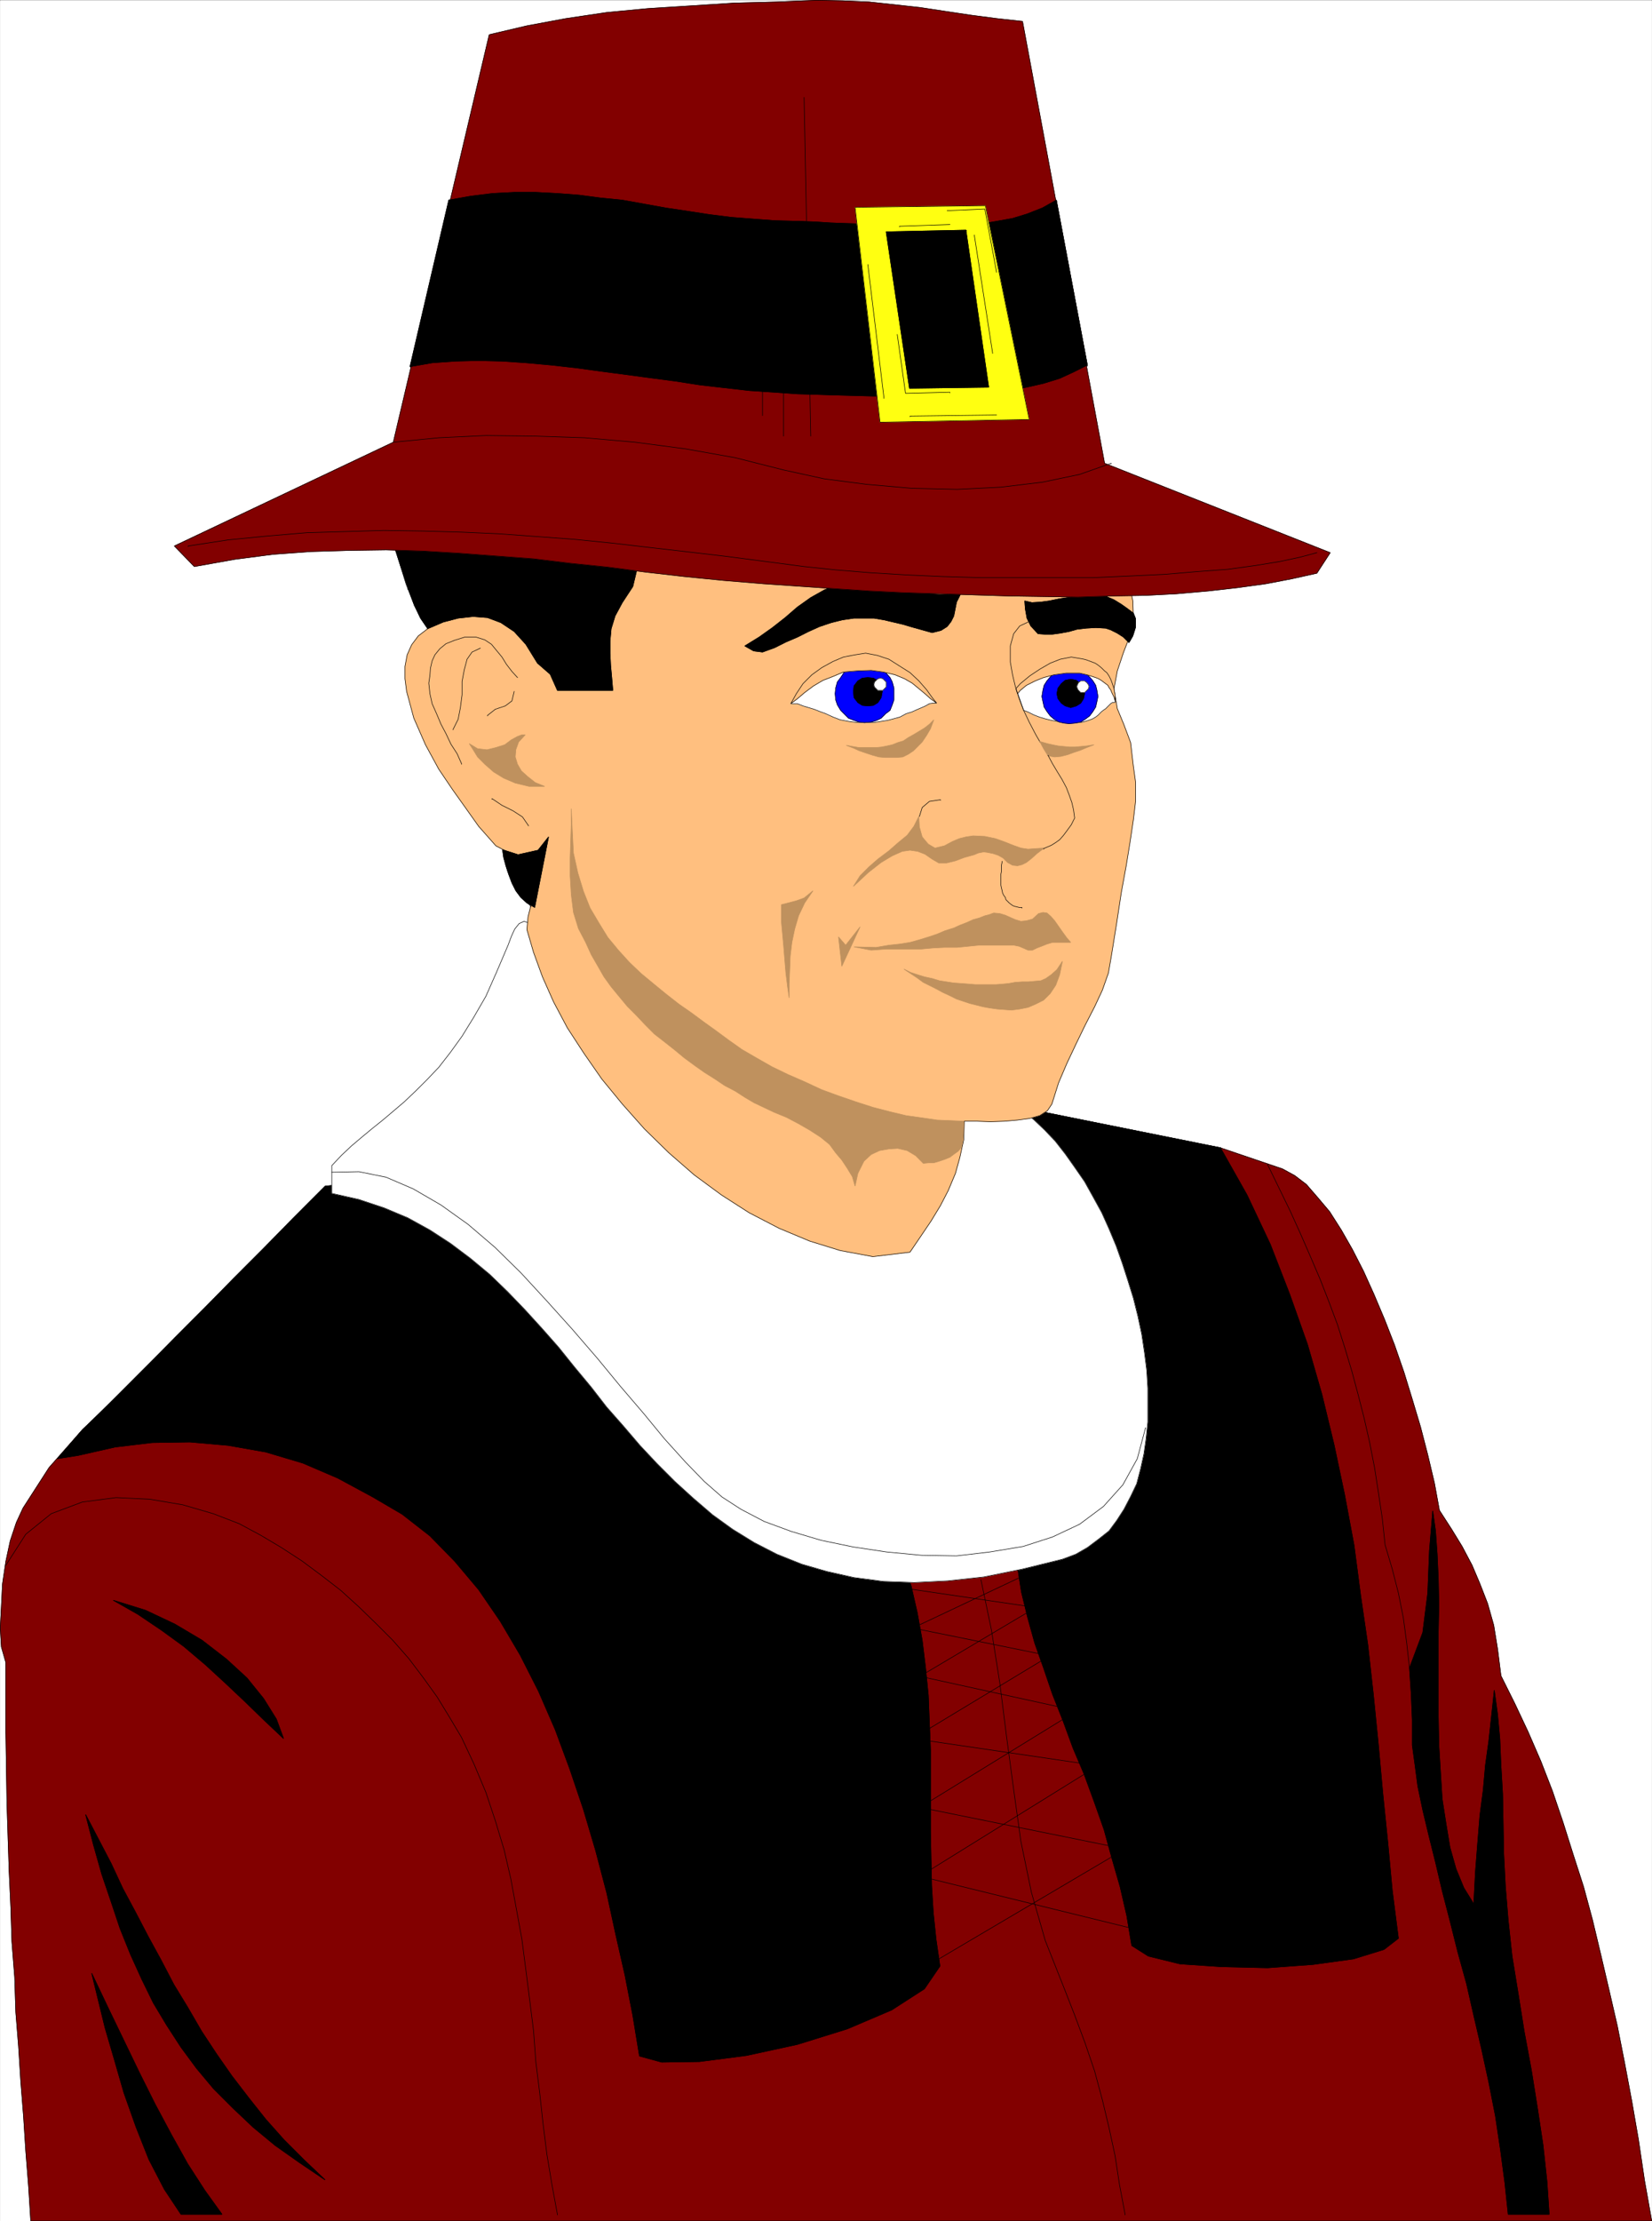 <svg width="2970.662" height="3991.832" viewBox="0 0 2227.997 2993.874" xmlns="http://www.w3.org/2000/svg"><rect x="0" y="0" width="2227.997" height="2993.874" fill="#808080" stroke="none"/><defs><clipPath id="a"><path d="M0 0h2227.273v2992.184H0Zm0 0"/></clipPath><clipPath id="b"><path d="M0 1366h2227.273v1626.184H0Zm0 0"/></clipPath><clipPath id="c"><path d="M0 1365h2227.273v1627.184H0Zm0 0"/></clipPath></defs><path style="fill:#fff;fill-opacity:1;fill-rule:nonzero;stroke:none" d="M0 2992.184h2227.273V-.961H0Zm0 0" transform="translate(.364 1.326)"/><g clip-path="url(#a)" transform="translate(.364 1.326)"><path style="fill:#fff;fill-opacity:1;fill-rule:evenodd;stroke:#fff;stroke-width:.14;stroke-linecap:square;stroke-linejoin:bevel;stroke-miterlimit:10;stroke-opacity:1" d="M0 .5h427.5V575H0Zm0 0" transform="matrix(5.21 0 0 -5.21 0 2994.79)"/></g><g clip-path="url(#b)" transform="translate(.364 1.326)"><path style="fill:#820000;fill-opacity:1;fill-rule:evenodd;stroke:none" d="m2227.273 2992.184-9.742-54.598-8.23-55.383-8.961-51.633-9.692-51.629-9.742-49.39-11.203-48.664-11.2-47.88-11.253-47.152-11.93-44.128-14.226-44.18-13.442-42.617-14.222-41.942-15.684-40.375-17.191-39.648-17.973-38.192-18.652-37.406-4.536-35.898-5.207-32.196-8.234-29.175-10.473-26.938-10.468-24.695-13.446-25.426-14.222-23.234-16.41-25.426-6.723-36.68-9.012-38.137-9.691-37.406-11.2-37.46-11.253-36.626-12.715-36.68-13.442-34.437-14.222-33.656-14.172-31.418-14.953-29.176-14.953-26.207-15.735-24.695-16.41-19.434-14.953-17.242-15.734-11.984-16.41-8.961-83.778-28.446-404.453-65.855-525.637-113.735-160 127.958-22.402 30.687-23.184 28.445-23.914 25.426-26.152 25.477-26.938 24.695-28.394 26.156-30.688 25.477-262.425 244.66-45.59 51.633-35.164 54.652-8.965 19.434-8.23 24.695-5.938 27.664-4.535 30.688-1.457 29.957L0 2193.023l1.512 25.426 5.992 20.942v94.3l.726 47.153.73 47.148 1.513 47.152 1.511 46.368 2.239 47.883 1.46 46.421 3.75 47.88 1.512 47.148 3.75 46.37 2.97 47.15 3.753 47.152 2.969 46.367 3.75 47.152 2.968 47.149zm0 0"/></g><g clip-path="url(#c)" transform="translate(.364 1.326)"><path style="fill:none;stroke:#820000;stroke-width:.14;stroke-linecap:square;stroke-linejoin:bevel;stroke-miterlimit:10;stroke-opacity:1" d="m427.5.5-1.87 10.48-1.58 10.63-1.72 9.91-1.86 9.91-1.87 9.48-2.15 9.34-2.15 9.19-2.16 9.05-2.29 8.47-2.73 8.48-2.58 8.18-2.73 8.05-3.01 7.75-3.3 7.61-3.45 7.33-3.58 7.18-.87 6.89-1 6.18-1.58 5.6-2.01 5.17-2.01 4.74-2.58 4.88-2.73 4.46-3.15 4.88-1.29 7.04-1.73 7.32-1.86 7.18-2.15 7.19-2.16 7.03-2.44 7.04-2.58 6.61-2.73 6.46-2.72 6.03-2.87 5.6-2.87 5.03-3.02 4.74-3.15 3.73-2.87 3.31-3.02 2.3-3.15 1.72-16.08 5.46-77.63 12.64-100.89 21.83-30.71-24.56-4.3-5.89-4.45-5.46-4.59-4.88-5.02-4.89-5.17-4.74-5.45-5.02-5.89-4.89-50.37-46.96-8.75-9.91-6.75-10.49-1.72-3.73-1.58-4.74-1.14-5.31-.87-5.89-.28-5.75-.29-5.6.29-4.88 1.15-4.02v-18.1l.14-9.05.14-9.05.29-9.05.29-8.9.43-9.19.28-8.91.72-9.19.29-9.05.72-8.9.57-9.05.72-9.05.57-8.9.72-9.05L7.89.5Zm0 0" transform="matrix(5.21 0 0 -5.21 0 2994.79)"/></g><path style="fill:none;stroke:#000;stroke-width:.14;stroke-linecap:square;stroke-linejoin:bevel;stroke-miterlimit:10;stroke-opacity:1" d="m427.5.5-1.87 10.48-1.58 10.63-1.72 9.91-1.86 9.91-1.87 9.48-2.15 9.34-2.15 9.19-2.16 9.05-2.29 8.47-2.73 8.48-2.58 8.18-2.73 8.05-3.01 7.75-3.3 7.61-3.45 7.33-3.58 7.18-.87 6.89-1 6.18-1.58 5.6-2.01 5.17-2.01 4.74-2.58 4.88-2.73 4.46-3.15 4.88-1.29 7.04-1.73 7.32-1.86 7.18-2.15 7.19-2.16 7.03-2.44 7.04-2.58 6.61-2.73 6.46-2.72 6.03-2.87 5.6-2.87 5.03-3.02 4.74-3.15 3.73-2.87 3.31-3.02 2.3-3.15 1.72-16.08 5.46-77.63 12.64-100.89 21.83-30.71-24.56-4.3-5.89-4.45-5.46-4.59-4.88-5.02-4.89-5.17-4.74-5.45-5.02-5.89-4.89-50.37-46.96-8.75-9.91-6.75-10.49-1.72-3.73-1.58-4.74-1.14-5.31-.87-5.89-.28-5.75-.29-5.6.29-4.88 1.15-4.02v-18.1l.14-9.05.14-9.05.29-9.05.29-8.9.43-9.19.28-8.91.72-9.19.29-9.05.72-8.9.57-9.05.72-9.05.57-8.9.72-9.05L7.89.5Zm0 0" transform="matrix(5.21 0 0 -5.21 .364 2996.116)"/><path style="fill:none;stroke:#000;stroke-width:.14;stroke-linecap:square;stroke-linejoin:bevel;stroke-miterlimit:10;stroke-opacity:1" d="m364.79 143.55-.72 6.46-.86 6.47-1.29 6.46-1.58 6.18-1.87 6.32-.71 6.75-1.01 6.75-1 6.46-1.29 6.61-1.44 6.32-1.58 6.17-1.58 5.89-1.86 6.18-1.87 5.88-2.15 5.75-2.3 5.89-2.58 6.03-2.44 5.6-2.73 6.03-2.87 5.89-3.01 6.18v-.15" transform="matrix(5.21 0 0 -5.21 .364 2996.116)"/><path style="fill:#000;fill-opacity:1;fill-rule:evenodd;stroke:#000;stroke-width:.14;stroke-linecap:square;stroke-linejoin:bevel;stroke-miterlimit:10;stroke-opacity:1" d="m364.79 143.55 3.44 9.19 1.29 10.2.43 10.92.86 10.34.72-5.17.43-6.04.29-6.32.14-6.75-.14-6.89v-22.12l.14-7.32.43-7.04.43-6.89 1.01-6.47 1-6.03 1.58-5.6 2.01-4.88 2.58-4.17.43 8.33.58 7.47.57 7.04.86 6.6.58 6.47.86 6.17.72 6.61.71 6.61.86-6.32.58-6.32.29-6.9.43-7.32.14-7.61.14-7.9.43-8.33.72-8.77 1.01-9.33 1.57-9.62 1.58-9.91 1.87-10.06 1.58-9.91 1.43-9.48 1.01-9.33.57-8.48h-10.62l-.86 8.19-1.15 8.62-1.29 8.62-1.72 8.76-1.87 8.61-2.01 8.62-1.86 8.19-2.3 8.33-2.01 8.04-2.01 7.76-1.72 7.32-1.72 6.9-1.58 6.6-1.29 6.18-.72 5.46-.71 5.17v6.6l-.29 6.75zm0 0" transform="matrix(5.21 0 0 -5.21 .364 2996.116)"/><path style="fill:none;stroke:#000;stroke-width:.14;stroke-linecap:square;stroke-linejoin:bevel;stroke-miterlimit:10;stroke-opacity:1" d="m364.79 143.55 3.44 9.19 1.29 10.2.43 10.92.86 10.34.72-5.17.43-6.04.29-6.32.14-6.75-.14-6.89v-22.12l.14-7.32.43-7.04.43-6.89 1.01-6.47 1-6.03 1.58-5.6 2.01-4.88 2.58-4.17.43 8.33.58 7.47.57 7.04.86 6.6.58 6.47.86 6.17.72 6.61.71 6.61.86-6.32.58-6.32.29-6.9.43-7.32.14-7.61.14-7.9.43-8.33.72-8.77 1.01-9.33 1.57-9.62 1.58-9.91 1.87-10.06 1.58-9.91 1.43-9.48 1.01-9.33.57-8.48h-10.62l-.86 8.19-1.15 8.62-1.29 8.62-1.72 8.76-1.87 8.61-2.01 8.62-1.86 8.19-2.3 8.33-2.01 8.04-2.01 7.76-1.72 7.32-1.72 6.9-1.58 6.6-1.29 6.18-.72 5.46-.71 5.17v6.6l-.29 6.75zm-110.93 22.84 2.73-13.07 2.15-13.65 1.72-13.64 1.87-13.93 1.86-13.36 2.73-13.21 3.59-12.5 4.73-11.92 2.87-7.33 2.73-7.32 2.44-7.18 2.01-7.47 1.72-7.18 1.58-7.33 1.14-7.46 1.44-7.62v-.14" transform="matrix(5.21 0 0 -5.21 .364 2996.116)"/><path style="fill:none;stroke:#000;stroke-width:.14;stroke-linecap:square;stroke-linejoin:bevel;stroke-miterlimit:10;stroke-opacity:1" d="m296.48 75.33-58.41 14.36 46.07 28.58-47.93 7.04 35.44 21.4-35.44 7.18 30.13 14.22-5.31 8.91-30.13-12.36 37.17-5.45-30-17.81 40.62-8.91-40.62-24.99 53.1-10.77-51.37-30.31v-.14M1.44 170.12l5.16 8.04 6.6 5.32 8.04 3.01 8.75 1.15 8.76-.43 8.46-1.43 7.9-2.3 6.74-2.59 5.6-3.01 5.31-3.16 5.31-3.45 5.02-3.73 5.02-3.88 4.74-4.31 4.3-4.17 4.45-4.45 4.16-4.74 3.59-4.74 3.73-5.17 3.16-5.17 3.16-5.31 3.3-7.04 3.01-7.18 2.44-7.33 2.3-7.61 1.72-7.47 1.43-7.75 1.44-7.9 1-7.76 1.01-7.9 1-8.04.58-7.9 1-8.04.86-7.9 1.01-8.04 1.29-7.76 1.43-7.76v-.14" transform="matrix(5.21 0 0 -5.21 .364 2996.116)"/><path style="fill:#000;fill-opacity:1;fill-rule:evenodd;stroke:#000;stroke-width:.14;stroke-linecap:square;stroke-linejoin:bevel;stroke-miterlimit:10;stroke-opacity:1" d="m29.27 161.07 8.33-2.58 7.6-3.59 7.04-4.17 6.31-4.88 5.31-4.88 4.3-5.32 3.31-5.31 1.86-5.03-5.02 4.74-4.88 4.74-5.17 4.88-5.16 4.74-5.6 4.74-5.74 4.17-6.17 4.16zm0 0" transform="matrix(5.21 0 0 -5.21 .364 2996.116)"/><path style="fill:none;stroke:#000;stroke-width:.14;stroke-linecap:square;stroke-linejoin:bevel;stroke-miterlimit:10;stroke-opacity:1" d="m29.27 161.07 8.33-2.58 7.6-3.59 7.04-4.17 6.31-4.88 5.31-4.88 4.3-5.32 3.31-5.31 1.86-5.03-5.02 4.74-4.88 4.74-5.17 4.88-5.16 4.74-5.6 4.74-5.74 4.17-6.17 4.16zm0 0" transform="matrix(5.21 0 0 -5.21 .364 2996.116)"/><path style="fill:#000;fill-opacity:1;fill-rule:evenodd;stroke:#000;stroke-width:.14;stroke-linecap:square;stroke-linejoin:bevel;stroke-miterlimit:10;stroke-opacity:1" d="m84.09 11.13-5.45 5.17-5.17 5.17-4.73 5.31-4.45 5.6-4.31 5.61-4.01 5.74-3.88 5.89-3.59 6.18-3.58 5.88-3.3 6.32-3.3 6.04-3.3 6.32-3.31 6.17-3.01 6.46-3.3 6.32-3.3 6.32 2.01-7.75 2.15-7.61 2.44-7.19 2.3-6.89 2.72-6.75 2.87-6.32 3.02-6.18 3.44-5.74 3.73-5.75L50.8 40l4.45-5.32 4.88-4.88 5.31-5.03 5.74-4.74 6.31-4.45zm0 0" transform="matrix(5.21 0 0 -5.21 .364 2996.116)"/><path style="fill:none;stroke:#000;stroke-width:.14;stroke-linecap:square;stroke-linejoin:bevel;stroke-miterlimit:10;stroke-opacity:1" d="m84.09 11.13-5.45 5.17-5.17 5.17-4.73 5.31-4.45 5.6-4.31 5.61-4.01 5.74-3.88 5.89-3.59 6.18-3.58 5.88-3.3 6.32-3.3 6.04-3.3 6.32-3.31 6.17-3.01 6.46-3.3 6.32-3.3 6.32 2.01-7.75 2.15-7.61 2.44-7.19 2.3-6.89 2.72-6.75 2.87-6.32 3.02-6.18 3.44-5.74 3.73-5.75L50.8 40l4.45-5.32 4.88-4.88 5.31-5.03 5.74-4.74 6.31-4.45zm0 0" transform="matrix(5.21 0 0 -5.21 .364 2996.116)"/><path style="fill:#000;fill-opacity:1;fill-rule:evenodd;stroke:#000;stroke-width:.14;stroke-linecap:square;stroke-linejoin:bevel;stroke-miterlimit:10;stroke-opacity:1" d="M57.4 2.22 52.95 8.4l-4.45 6.89-4.16 7.47-4.3 8.04-4.02 8.05L32 47.18l-4.16 8.62-4.16 8.76 1.58-6.47 1.86-7.61 2.44-8.33L32 33.68l3.16-8.91 3.3-8.33 4.02-7.75 4.3-6.47zm0 0" transform="matrix(5.21 0 0 -5.21 .364 2996.116)"/><path style="fill:none;stroke:#000;stroke-width:.14;stroke-linecap:square;stroke-linejoin:bevel;stroke-miterlimit:10;stroke-opacity:1" d="M57.4 2.22 52.95 8.4l-4.45 6.89-4.16 7.47-4.3 8.04-4.02 8.05L32 47.18l-4.16 8.62-4.16 8.76 1.58-6.47 1.86-7.61 2.44-8.33L32 33.68l3.16-8.91 3.3-8.33 4.02-7.75 4.3-6.47zm0 0" transform="matrix(5.21 0 0 -5.21 .364 2996.116)"/><path style="fill:#000;fill-opacity:1;fill-rule:evenodd;stroke:#000;stroke-width:.14;stroke-linecap:square;stroke-linejoin:bevel;stroke-miterlimit:10;stroke-opacity:1" d="m14.78 197.7 6.46 7.47 8.9 8.61 7.75 7.76 7.46 7.61 7.75 7.76 7.32 7.47 7.74 7.75 7.75 7.9 8.18 8.19 183.98 19.53 47.78-9.62 6.89-12.21 6.03-12.78 5.02-12.93 4.59-12.93 3.73-12.92 3.16-13.07 2.73-12.93 2.44-13.07 1.72-13.07 1.86-12.78 1.44-12.93 1.29-12.92 1.15-12.64 1.29-12.64 1.15-12.35 1.58-12.35-3.73-2.88-7.9-2.44-10.47-1.44-11.77-.86-12.05.29-10.62.72-8.18 2.01-4.31 2.73-1.29 7.75-1.72 7.47-2.15 7.47-2.01 7.33-2.59 7.32-2.58 7.04-2.87 6.75-2.58 7.04-2.73 6.89-2.3 6.75-2.29 6.46-1.87 6.75-1.58 6.47-1 6.46-.72 6.46.15 6.18-31.86-3.45 4.88-14.07 1.58-6.9 1.29-7.18.86-7.04.72-7.18.28-7.03.29-7.19v-21.11l.14-7.04.15-6.89.43-7.04.72-6.89 1-6.9-4.02-5.88-8.47-5.46-11.48-4.89-12.91-4.02-13.2-2.87-12.2-1.58-9.76-.14-5.74 1.58-1.72 10.48-2.01 10.34-2.44 10.77-2.3 10.63-2.87 10.92-3.15 10.63-3.59 10.62-3.73 10.06-4.31 9.91-4.73 9.33-5.17 8.77-5.6 8.18-6.17 7.33-6.45 6.6-7.18 5.6-7.61 4.46-9.04 4.88-9.04 3.88-9.61 2.87-9.76 1.72-9.9.87-9.76-.15-9.61-1.15-9.48-2.15zm0 0" transform="matrix(5.21 0 0 -5.21 .364 2996.116)"/><path style="fill:none;stroke:#000;stroke-width:.14;stroke-linecap:square;stroke-linejoin:bevel;stroke-miterlimit:10;stroke-opacity:1" d="m14.78 197.7 6.46 7.47 8.9 8.61 7.75 7.76 7.46 7.61 7.75 7.76 7.32 7.47 7.74 7.75 7.75 7.9 8.18 8.19 183.98 19.53 47.78-9.62 6.89-12.21 6.03-12.78 5.02-12.93 4.59-12.93 3.73-12.92 3.16-13.07 2.73-12.93 2.44-13.07 1.72-13.07 1.86-12.78 1.44-12.93 1.29-12.92 1.15-12.64 1.29-12.64 1.15-12.35 1.58-12.35-3.73-2.88-7.9-2.44-10.47-1.44-11.77-.86-12.05.29-10.62.72-8.18 2.01-4.31 2.73-1.29 7.75-1.72 7.47-2.15 7.47-2.01 7.33-2.59 7.32-2.58 7.04-2.87 6.75-2.58 7.04-2.73 6.89-2.3 6.75-2.29 6.46-1.87 6.75-1.58 6.47-1 6.46-.72 6.46.15 6.18-31.86-3.45 4.88-14.07 1.58-6.9 1.29-7.18.86-7.04.72-7.18.28-7.03.29-7.19v-21.11l.14-7.04.15-6.89.43-7.04.72-6.89 1-6.9-4.02-5.88-8.47-5.46-11.48-4.89-12.91-4.02-13.2-2.87-12.2-1.58-9.76-.14-5.74 1.58-1.72 10.48-2.01 10.34-2.44 10.77-2.3 10.63-2.87 10.92-3.15 10.63-3.59 10.62-3.73 10.06-4.31 9.91-4.73 9.33-5.17 8.77-5.6 8.18-6.17 7.33-6.45 6.6-7.18 5.6-7.61 4.46-9.04 4.88-9.04 3.88-9.61 2.87-9.76 1.72-9.9.87-9.76-.15-9.61-1.15-9.48-2.15zm0 0" transform="matrix(5.21 0 0 -5.21 .364 2996.116)"/><path style="fill:none;stroke:#000;stroke-width:.14;stroke-linecap:square;stroke-linejoin:bevel;stroke-miterlimit:10;stroke-opacity:1" d="m268.07 287.75 47.93-9.62v-.15m-231.62-9.76-62.42-62.48-1.01-4.31v-.14" transform="matrix(5.21 0 0 -5.21 .364 2996.116)"/><path style="fill:#fff;fill-opacity:1;fill-rule:evenodd;stroke:#fff;stroke-width:.14;stroke-linecap:square;stroke-linejoin:bevel;stroke-miterlimit:10;stroke-opacity:1" d="m135.61 336.73-1.29-.58-1.15-1.43-.86-1.87-.86-2.3-3.01-7.04-2.73-6.17-3.16-5.46-3.01-4.88-3.01-4.17-3.02-3.88-3.01-3.16-3.02-3.01-2.87-2.73-2.87-2.44-2.72-2.3-2.87-2.3-2.59-2.15-2.72-2.3-2.58-2.44-2.44-2.59v-7.18l7.03-1.58 6.45-2.15 6.18-2.59 5.74-3.16 5.31-3.45 5.16-3.87 5.02-4.17 4.6-4.45 4.44-4.6 4.45-4.88 4.31-4.88 4.16-5.17 4.31-5.18 4.01-5.17 4.31-4.88 4.3-5.03 4.45-4.74 4.59-4.59 4.74-4.31 5.02-4.31 5.17-3.73 5.6-3.45 5.88-3.02 6.46-2.58 6.45-1.87 7.04-1.58 7.6-1 8.04-.29 8.61.43 9.33 1.01 9.9 2.01 10.47 2.58 3.45 1.29 3.01 1.73 2.87 2.15 2.73 2.16 2.01 2.72 1.86 2.88 1.72 3.3 1.58 3.3 1.01 3.88.86 3.88.57 4.02.43 4.17v8.76l-.28 4.59-.58 4.6-.71 4.74-1.01 4.74-1.15 4.59-1.43 4.6-1.44 4.45-1.58 4.46-1.86 4.45-1.87 4.16-2.29 4.17-2.16 3.88-2.58 3.73-2.44 3.45-2.58 3.3-2.73 2.87-2.87 2.73-2.87 2.3zm0 0" transform="matrix(5.21 0 0 -5.21 .364 2996.116)"/><path style="fill:none;stroke:#000;stroke-width:.14;stroke-linecap:square;stroke-linejoin:bevel;stroke-miterlimit:10;stroke-opacity:1" d="m135.61 336.73-1.29-.58-1.15-1.43-.86-1.87-.86-2.3-3.01-7.04-2.73-6.17-3.16-5.46-3.01-4.88-3.01-4.17-3.02-3.88-3.01-3.16-3.02-3.01-2.87-2.73-2.87-2.44-2.72-2.3-2.87-2.3-2.59-2.15-2.72-2.3-2.58-2.44-2.44-2.59v-7.18l7.03-1.58 6.45-2.15 6.18-2.59 5.74-3.16 5.31-3.45 5.16-3.87 5.02-4.17 4.6-4.45 4.44-4.6 4.45-4.88 4.31-4.88 4.16-5.17 4.31-5.18 4.01-5.17 4.31-4.88 4.3-5.03 4.45-4.74 4.59-4.59 4.74-4.31 5.02-4.31 5.17-3.73 5.6-3.45 5.88-3.02 6.46-2.58 6.45-1.87 7.04-1.58 7.6-1 8.04-.29 8.61.43 9.33 1.01 9.9 2.01 10.47 2.58 3.45 1.29 3.01 1.73 2.87 2.15 2.73 2.16 2.01 2.72 1.86 2.88 1.72 3.3 1.58 3.3 1.01 3.88.86 3.88.57 4.02.43 4.17v8.76l-.28 4.59-.58 4.6-.71 4.74-1.01 4.74-1.15 4.59-1.43 4.6-1.44 4.45-1.58 4.46-1.86 4.45-1.87 4.16-2.29 4.17-2.16 3.88-2.58 3.73-2.44 3.45-2.58 3.3-2.73 2.87-2.87 2.73-2.87 2.3zm0 0" transform="matrix(5.21 0 0 -5.21 .364 2996.116)"/><path style="fill:none;stroke:#000;stroke-width:.14;stroke-linecap:square;stroke-linejoin:bevel;stroke-miterlimit:10;stroke-opacity:1" d="m85.82 271.81 7.03.14 7.03-1.43 7.03-3.02 7.18-4.17 7.03-5.02 6.89-5.89 6.74-6.61 6.75-7.32 6.6-7.33 6.45-7.47 6.03-7.32 6.03-7.04 5.31-6.46 5.45-6.03 4.88-5.03 4.59-4.02 4.88-3.16 6.03-3.16 7.03-2.59 7.75-2.3 8.32-1.72 8.61-1.29 9.04-.86 9.04-.15 8.61 1.01 8.62 1.43 7.6 2.45 7.03 3.3 6.17 4.6 5.03 5.6 3.73 6.75 2.15 8.04v-.14" transform="matrix(5.21 0 0 -5.21 .364 2996.116)"/><path style="fill:#ffbf7f;fill-opacity:1;fill-rule:evenodd;stroke:#ffbf7f;stroke-width:.14;stroke-linecap:square;stroke-linejoin:bevel;stroke-miterlimit:10;stroke-opacity:1" d="m287.87 438.13 3.3-10.49 1.15-4.02.86-4.02.14-4.45-.86-4.46-1.72-4.45-1.58-4.74-.86-4.59.86-5.18 1.72-4.16 1.72-4.6.72-6.17.58-4.17v-4.74l-.58-4.88-.86-5.75-1-6.17-1.29-7.04-1.15-7.61-1.44-8.91-.72-4.16-1.57-4.45-2.01-4.31-2.44-4.74-2.3-4.74-2.44-5.17-2.15-5.03-1.72-5.46-1.15-1.72-2.01-1.29-2.58-.72-3.16-.43-3.3-.29-3.73-.14-3.45.14h-3.3l-.14-4.74-1-4.59-1.15-4.17-1.87-4.45-2.01-3.88-2.44-4.02-2.72-4.02-2.73-4.02-9.61-1.15-8.47 1.58-7.89 2.44-7.9 3.3-7.75 4.02-7.17 4.6-7.03 5.17-6.6 5.74-6.32 6.18-5.74 6.46-5.31 6.47-4.59 6.6-4.31 6.61-3.58 6.75-2.87 6.46-2.3 6.32-1.72 5.89.29 3.31.71 2.87 1.01 3.3 1.15 3.16-2.44 3.02-6.03 4.59-2.73 1.44-4.45 5.03-3.87 5.45-2.87 4.03-3.59 5.31-3.44 6.32-3.02 6.89-1.86 6.9-.43 3.3v3.16l.57 3.02 1.15 2.58 1.72 2.3 2.44 1.87 19.52 39.78 70.75 4.45zm0 0" transform="matrix(5.21 0 0 -5.21 .364 2996.116)"/><path style="fill:none;stroke:#000;stroke-width:.14;stroke-linecap:square;stroke-linejoin:bevel;stroke-miterlimit:10;stroke-opacity:1" d="m287.87 438.13 3.3-10.49 1.15-4.02.86-4.02.14-4.45-.86-4.46-1.72-4.45-1.58-4.74-.86-4.59.86-5.18 1.72-4.16 1.72-4.6.72-6.17.58-4.17v-4.74l-.58-4.88-.86-5.75-1-6.17-1.29-7.04-1.15-7.61-1.44-8.91-.72-4.16-1.57-4.45-2.01-4.31-2.44-4.74-2.3-4.74-2.44-5.17-2.15-5.03-1.72-5.46-1.15-1.72-2.01-1.29-2.58-.72-3.16-.43-3.3-.29-3.73-.14-3.45.14h-3.3l-.14-4.74-1-4.59-1.15-4.17-1.87-4.45-2.01-3.88-2.44-4.02-2.72-4.02-2.73-4.02-9.61-1.15-8.47 1.58-7.89 2.44-7.9 3.3-7.75 4.02-7.17 4.6-7.03 5.17-6.6 5.74-6.32 6.18-5.74 6.46-5.31 6.47-4.59 6.6-4.31 6.61-3.58 6.75-2.87 6.46-2.3 6.32-1.72 5.89.29 3.31.71 2.87 1.01 3.3 1.15 3.16-2.44 3.02-6.03 4.59-2.73 1.44-4.45 5.03-3.87 5.45-2.87 4.03-3.59 5.31-3.44 6.32-3.02 6.89-1.86 6.9-.43 3.3v3.16l.57 3.02 1.15 2.58 1.72 2.3 2.44 1.87 19.52 39.78 70.75 4.45zm0 0" transform="matrix(5.21 0 0 -5.21 .364 2996.116)"/><path style="fill:#000;fill-opacity:1;fill-rule:evenodd;stroke:#000;stroke-width:.14;stroke-linecap:square;stroke-linejoin:bevel;stroke-miterlimit:10;stroke-opacity:1" d="m265.2 419.6.14-2.01.43-2.44 1-2.02 1.87-2.01 1.87-.14h1.72l2.15.29 2.3.43 2.01.57 2.43.29 2.44.14 2.59-.14 1.29-.43 1.72-.86 1.58-1.01 1.43-1.43 1.01 1.72.72 2.3V415l-.58 1.44-1.72 1.29-1.43 1.01-1.87 1.15-2.01.86-3.16.28h-3.15l-2.87-.43-2.87-.43-2.73-.57-2.15-.29-2.3-.14zm0 0" transform="matrix(5.21 0 0 -5.21 .364 2996.116)"/><path style="fill:none;stroke:#000;stroke-width:.14;stroke-linecap:square;stroke-linejoin:bevel;stroke-miterlimit:10;stroke-opacity:1" d="m265.2 419.6.14-2.01.43-2.44 1-2.02 1.87-2.01 1.87-.14h1.72l2.15.29 2.3.43 2.01.57 2.43.29 2.44.14 2.59-.14 1.29-.43 1.72-.86 1.58-1.01 1.43-1.43 1.01 1.72.72 2.3V415l-.58 1.44-1.72 1.29-1.43 1.01-1.87 1.15-2.01.86-3.16.28h-3.15l-2.87-.43-2.87-.43-2.73-.57-2.15-.29-2.3-.14zm0 0" transform="matrix(5.21 0 0 -5.21 .364 2996.116)"/><path style="fill:#000;fill-opacity:1;fill-rule:evenodd;stroke:#000;stroke-width:.14;stroke-linecap:square;stroke-linejoin:bevel;stroke-miterlimit:10;stroke-opacity:1" d="m248.98 422.18-1.44-2.87-.71-3.59-.72-1.44-1-1.29-1.58-1-2.3-.58-2.58.72-2.59.72-2.44.72-2.43.57-2.44.57-2.59.44H221l-3.02-.44-2.87-.71-3.01-1.01-2.87-1.29-2.87-1.44-3.01-1.29-2.87-1.44-3.16-1.15-2.3.29-2.29 1.29 3.73 2.3 3.44 2.44 3.3 2.59 3.16 2.73 3.44 2.44 3.59 2.01 3.59 1.44 4.02.43 3.73-.15 3.87-.71 4.02-.72 4.02-.72 3.87-.58 3.3-.28 3.02.14zm0 0" transform="matrix(5.21 0 0 -5.21 .364 2996.116)"/><path style="fill:none;stroke:#000;stroke-width:.14;stroke-linecap:square;stroke-linejoin:bevel;stroke-miterlimit:10;stroke-opacity:1" d="m248.98 422.18-1.44-2.87-.71-3.59-.72-1.44-1-1.29-1.58-1-2.3-.58-2.58.72-2.59.72-2.44.72-2.43.57-2.44.57-2.59.44H221l-3.02-.44-2.87-.71-3.01-1.01-2.87-1.29-2.87-1.44-3.01-1.29-2.87-1.44-3.16-1.15-2.3.29-2.29 1.29 3.73 2.3 3.44 2.44 3.3 2.59 3.16 2.73 3.44 2.44 3.59 2.01 3.59 1.44 4.02.43 3.73-.15 3.87-.71 4.02-.72 4.02-.72 3.87-.58 3.3-.28 3.02.14zm0 0" transform="matrix(5.21 0 0 -5.21 .364 2996.116)"/><path style="fill:#000;fill-opacity:1;fill-rule:evenodd;stroke:#000;stroke-width:.14;stroke-linecap:square;stroke-linejoin:bevel;stroke-miterlimit:10;stroke-opacity:1" d="m110.64 412.42 4.02 1.72 3.87 1.01 3.88.43 3.73-.29 3.44-1.29 3.45-2.3 3.01-3.3 3.02-4.89 3.3-2.87 1.86-4.17h14.35l-.28 3.31-.29 3.16-.15 3.16v3.16l.29 3.16 1.01 3.3 1.86 3.45 2.73 4.16 1 4.17.58 4.88.14 5.03.72 17.23-49.94-3.44-16.94-8.77.72-3.3 1.29-3.45 1.15-3.44 1.15-3.59 1.15-3.45 1.29-3.59 1.15-3.16 1.58-3.3zm0 0" transform="matrix(5.21 0 0 -5.21 .364 2996.116)"/><path style="fill:none;stroke:#000;stroke-width:.14;stroke-linecap:square;stroke-linejoin:bevel;stroke-miterlimit:10;stroke-opacity:1" d="m110.64 412.42 4.02 1.72 3.87 1.01 3.88.43 3.73-.29 3.44-1.29 3.45-2.3 3.01-3.3 3.02-4.89 3.3-2.87 1.86-4.17h14.35l-.28 3.31-.29 3.16-.15 3.16v3.16l.29 3.16 1.01 3.3 1.86 3.45 2.73 4.16 1 4.17.58 4.88.14 5.03.72 17.23-49.94-3.44-16.94-8.77.72-3.3 1.29-3.45 1.15-3.44 1.15-3.59 1.15-3.45 1.29-3.59 1.15-3.16 1.58-3.3zm0 0" transform="matrix(5.21 0 0 -5.21 .364 2996.116)"/><path style="fill:#000;fill-opacity:1;fill-rule:evenodd;stroke:#000;stroke-width:.14;stroke-linecap:square;stroke-linejoin:bevel;stroke-miterlimit:10;stroke-opacity:1" d="m130.01 355.25.29-2.01.58-2.15.71-2.16.86-2.29 1.01-2.01 1.29-1.73 1.58-1.43 2.01-1.15 3.59 18.24-2.73-3.45-5.17-1.15zm0 0" transform="matrix(5.21 0 0 -5.21 .364 2996.116)"/><path style="fill:none;stroke:#000;stroke-width:.14;stroke-linecap:square;stroke-linejoin:bevel;stroke-miterlimit:10;stroke-opacity:1" d="m130.01 355.25.29-2.01.58-2.15.71-2.16.86-2.29 1.01-2.01 1.29-1.73 1.58-1.43 2.01-1.15 3.59 18.24-2.73-3.45-5.17-1.15zm163.31 61.04.58-2.15-.58-2.15-.72-2.45-.43-.57v-.14m-189.71 23.69 2.59-8.61 2.15-5.46 3.15-5.46v-.14" transform="matrix(5.21 0 0 -5.21 .364 2996.116)"/><path style="fill:none;stroke:#000;stroke-width:.14;stroke-linecap:square;stroke-linejoin:bevel;stroke-miterlimit:10;stroke-opacity:1" d="m130.16 354.82 1.15-5.02 1.86-4.46 2.3-2.73 1.86-2.01v-.14m6.46 90.2-2.01-.15-2.58-.28-2.58-.58-2.73-1-2.58-.87-2.87-1-2.59-1.15-2.87-1.15-2.58-1-2.58-.72-2.44-.86-2.44-.44-2.15-.14h-2.01l-1.73.43-1.57 1.01v-.15m18.08-7.03 4.45.14 3.73.43 3.44.58 3.45.86 2.87 1 2.29.86 2.58 1.58 2.73 1.87 2.87 2.01 2.87 1.58 3.01 1.44 3.02.57 3.3-.14-3.59-1.87-2.87-1.58-2.58-2.15-2.15-2.3-2.44-2.3-2.44-2.01-2.73-1.29-3.16-.58v-.14" transform="matrix(5.21 0 0 -5.21 .364 2996.116)"/><path style="fill:#fff;fill-opacity:1;fill-rule:evenodd;stroke:#fff;stroke-width:.14;stroke-linecap:square;stroke-linejoin:bevel;stroke-miterlimit:10;stroke-opacity:1" d="m288.73 393.46-.43-.15h-.43l-.43-.28-.43-.43-.43-.43-.43-.44-.43-.28-.58-.43-.43-.43-.57-.58-.58-.43-.71-.43-.72-.29-.86-.29-1.01-.28-.86-.15h-4.02l-1.72.29-1.58.29-1.72.43-1.43.43-1.44.57-1.43.72-1.15.43-1.72 4.89 7.6 5.45 12.49.58 4.73-5.31zm0 0" transform="matrix(5.21 0 0 -5.21 .364 2996.116)"/><path style="fill:none;stroke:#000;stroke-width:.14;stroke-linecap:square;stroke-linejoin:bevel;stroke-miterlimit:10;stroke-opacity:1" d="m288.73 393.46-.43-.15h-.43l-.43-.28-.43-.43-.43-.43-.43-.44-.43-.28-.58-.43-.43-.43-.57-.58-.58-.43-.71-.43-.72-.29-.86-.29-1.01-.28-.86-.15h-4.02l-1.72.29-1.58.29-1.72.43-1.43.43-1.44.57-1.43.72-1.15.43-1.72 4.89 7.6 5.45 12.49.58 4.73-5.31zm0 0" transform="matrix(5.21 0 0 -5.21 .364 2996.116)"/><path style="fill:#fff;fill-opacity:1;fill-rule:evenodd;stroke:#fff;stroke-width:.14;stroke-linecap:square;stroke-linejoin:bevel;stroke-miterlimit:10;stroke-opacity:1" d="M204.64 393.03h1.72l1.43-.58 1.44-.43 1.43-.43 1.44-.57 1.58-.58 1.86-.86 1.87-.72 2.29-.43 2.3-.29h4.02l1.86.29 1.87.29 1.58.43 1.58.43 1.58.86 1.43.43 1.29.58 1.01.43 1.29.57 1 .58 1.01.14h.86l-4.16 4.74-7.32 4.45-11.77 1.44-9.47-4.88zm0 0" transform="matrix(5.21 0 0 -5.21 .364 2996.116)"/><path style="fill:none;stroke:#000;stroke-width:.14;stroke-linecap:square;stroke-linejoin:bevel;stroke-miterlimit:10;stroke-opacity:1" d="M204.64 393.03h1.72l1.43-.58 1.44-.43 1.43-.43 1.44-.57 1.58-.58 1.86-.86 1.87-.72 2.29-.43 2.3-.29h4.02l1.86.29 1.87.29 1.58.43 1.58.43 1.58.86 1.43.43 1.29.58 1.01.43 1.29.57 1 .58 1.01.14h.86l-4.16 4.74-7.32 4.45-11.77 1.44-9.47-4.88zm0 0" transform="matrix(5.21 0 0 -5.21 .364 2996.116)"/><path style="fill:#00f;fill-opacity:1;fill-rule:evenodd;stroke:#00f;stroke-width:.14;stroke-linecap:square;stroke-linejoin:bevel;stroke-miterlimit:10;stroke-opacity:1" d="m276.68 387.86-1.3.14-1.29.29-1.29.72-1 .86-.86 1.15-.72 1.15-.29 1.29-.29 1.43.29 1.73.29 1.15.72 1.15.86 1 1 1.01 1.29.57 1.29.29 1.3.43 1.57-.43 1.44-.29 1.15-.57 1.15-1.01.86-1 .71-1.15.29-1.15.29-1.73-.29-1.43-.29-1.29-.71-1.15-.86-1.15-1.15-.86-1.15-.72-1.44-.29zm0 0" transform="matrix(5.21 0 0 -5.21 .364 2996.116)"/><path style="fill:none;stroke:#000;stroke-width:.14;stroke-linecap:square;stroke-linejoin:bevel;stroke-miterlimit:10;stroke-opacity:1" d="m276.68 387.86-1.3.14-1.29.29-1.29.72-1 .86-.86 1.15-.72 1.15-.29 1.29-.29 1.43.29 1.73.29 1.15.72 1.15.86 1 1 1.01 1.29.57 1.29.29 1.3.43 1.57-.43 1.44-.29 1.15-.57 1.15-1.01.86-1 .71-1.15.29-1.15.29-1.73-.29-1.43-.29-1.29-.71-1.15-.86-1.15-1.15-.86-1.15-.72-1.44-.29zm0 0" transform="matrix(5.21 0 0 -5.21 .364 2996.116)"/><path style="fill:#00f;fill-opacity:1;fill-rule:evenodd;stroke:#00f;stroke-width:.14;stroke-linecap:square;stroke-linejoin:bevel;stroke-miterlimit:10;stroke-opacity:1" d="m223.72 388.14-1.43.15-1.29.43-1.44.57-1.15 1.15-.86.86-.86 1.44-.43 1.29-.14 1.58.14 1.44.43 1.58.86 1.15.86 1.29 1.15.86 1.44.58 1.29.43 1.43.28 1.73-.28 1.43-.43 1.15-.58 1.15-.86 1.14-1.29.58-1.15.43-1.58v-3.02l-.43-1.29-.58-1.44-1.14-.86-1.15-1.15-1.15-.57-1.43-.43zm0 0" transform="matrix(5.21 0 0 -5.21 .364 2996.116)"/><path style="fill:none;stroke:#000;stroke-width:.14;stroke-linecap:square;stroke-linejoin:bevel;stroke-miterlimit:10;stroke-opacity:1" d="m223.72 388.14-1.43.15-1.29.43-1.44.57-1.15 1.15-.86.86-.86 1.44-.43 1.29-.14 1.58.14 1.44.43 1.58.86 1.15.86 1.29 1.15.86 1.44.58 1.29.43 1.43.28 1.73-.28 1.43-.43 1.15-.58 1.15-.86 1.14-1.29.58-1.15.43-1.58v-3.02l-.43-1.29-.58-1.44-1.14-.86-1.15-1.15-1.15-.57-1.43-.43zm0 0" transform="matrix(5.21 0 0 -5.21 .364 2996.116)"/><path style="fill:#000;fill-opacity:1;fill-rule:evenodd;stroke:#000;stroke-width:.14;stroke-linecap:square;stroke-linejoin:bevel;stroke-miterlimit:10;stroke-opacity:1" d="m277.11 392.02-1.44.43-1 .72-.86 1.15-.29 1.29.29 1.44.86 1.15 1 .86 1.44.29 1.43-.29 1.15-.86.72-1.15.28-1.44-.28-1.29-.72-1.15-1.15-.72zm0 0" transform="matrix(5.21 0 0 -5.21 .364 2996.116)"/><path style="fill:none;stroke:#000;stroke-width:.14;stroke-linecap:square;stroke-linejoin:bevel;stroke-miterlimit:10;stroke-opacity:1" d="m277.11 392.02-1.44.43-1 .72-.86 1.15-.29 1.29.29 1.44.86 1.15 1 .86 1.44.29 1.43-.29 1.15-.86.72-1.15.28-1.44-.28-1.29-.72-1.15-1.15-.72zm0 0" transform="matrix(5.21 0 0 -5.21 .364 2996.116)"/><path style="fill:#000;fill-opacity:1;fill-rule:evenodd;stroke:#000;stroke-width:.14;stroke-linecap:square;stroke-linejoin:bevel;stroke-miterlimit:10;stroke-opacity:1" d="m224.58 392.45-1.43.15-1.15.71-1 1.3-.15 1.58.15 1.43 1 1.3 1.15.71 1.43.15 1.44-.15 1.15-.71.86-1.3.29-1.43-.29-1.58-.86-1.3-1.15-.71zm0 0" transform="matrix(5.21 0 0 -5.21 .364 2996.116)"/><path style="fill:none;stroke:#000;stroke-width:.14;stroke-linecap:square;stroke-linejoin:bevel;stroke-miterlimit:10;stroke-opacity:1" d="m224.58 392.45-1.43.15-1.15.71-1 1.3-.15 1.58.15 1.43 1 1.3 1.15.71 1.43.15 1.44-.15 1.15-.71.86-1.3.29-1.43-.29-1.58-.86-1.3-1.15-.71zm0 0" transform="matrix(5.21 0 0 -5.21 .364 2996.116)"/><path style="fill:#fff;fill-opacity:1;fill-rule:evenodd;stroke:#fff;stroke-width:.14;stroke-linecap:square;stroke-linejoin:bevel;stroke-miterlimit:10;stroke-opacity:1" d="M280.12 395.9h-.43l-.57.57-.29.44-.14.57.14.43.29.57.57.44h1l.58-.44.43-.57.14-.43-.14-.57-.43-.44-.58-.57zm0 0" transform="matrix(5.21 0 0 -5.21 .364 2996.116)"/><path style="fill:none;stroke:#000;stroke-width:.14;stroke-linecap:square;stroke-linejoin:bevel;stroke-miterlimit:10;stroke-opacity:1" d="M280.12 395.9h-.43l-.57.57-.29.44-.14.57.14.43.29.57.57.44h1l.58-.44.43-.57.14-.43-.14-.57-.43-.44-.58-.57zm0 0" transform="matrix(5.21 0 0 -5.21 .364 2996.116)"/><path style="fill:#fff;fill-opacity:1;fill-rule:evenodd;stroke:#fff;stroke-width:.14;stroke-linecap:square;stroke-linejoin:bevel;stroke-miterlimit:10;stroke-opacity:1" d="M227.88 396.47h-.71l-.43.44-.43.43-.15.57.15.72.43.43.43.43.71.14.58-.14.43-.43.43-.43v-1.29l-.43-.43-.43-.44zm0 0" transform="matrix(5.21 0 0 -5.21 .364 2996.116)"/><path style="fill:none;stroke:#000;stroke-width:.14;stroke-linecap:square;stroke-linejoin:bevel;stroke-miterlimit:10;stroke-opacity:1" d="M227.88 396.47h-.71l-.43.44-.43.43-.15.57.15.72.43.43.43.43.71.14.58-.14.43-.43.43-.43v-1.29l-.43-.43-.43-.44zm0 0" transform="matrix(5.21 0 0 -5.21 .364 2996.116)"/><path style="fill:#ffbf7f;fill-opacity:1;fill-rule:evenodd;stroke:#ffbf7f;stroke-width:.14;stroke-linecap:square;stroke-linejoin:bevel;stroke-miterlimit:10;stroke-opacity:1" d="M288.59 393.46v.29l-.29 1-.29.58-.28.57-.29.72-.43.57-.29.58-.57.43-.58.43-.57.43-.72.43-.72.29-.86.28-.86.29-1.15.29-1.29.29h-3.44l-3.16-.43-2.73-.72-2.15-.86-2.29-1.15-1.58-1.3-.72-.86-.43 1.3 1.15 1.29 2.44 2.01 2.58 1.72 2.73 1.58 2.58 1.01 2.87.57 2.58-.43.72-.14.57-.15 1.15-.43 1.15-.43.86-.57.86-.72.72-.72.57-.43.58-.86.43-.86.29-.72.28-.86.29-.86.14-.87.15-.86zm0 0" transform="matrix(5.21 0 0 -5.21 .364 2996.116)"/><path style="fill:none;stroke:#000;stroke-width:.14;stroke-linecap:square;stroke-linejoin:bevel;stroke-miterlimit:10;stroke-opacity:1" d="M288.59 393.46v.29l-.29 1-.29.58-.28.57-.29.72-.43.57-.29.58-.57.43-.58.43-.57.43-.72.43-.72.29-.86.28-.86.29-1.15.29-1.29.29h-3.44l-3.16-.43-2.73-.72-2.15-.86-2.29-1.15-1.58-1.3-.72-.86-.43 1.3 1.15 1.29 2.44 2.01 2.58 1.72 2.73 1.58 2.58 1.01 2.87.57 2.58-.43.72-.14.57-.15 1.15-.43 1.15-.43.86-.57.86-.72.72-.72.57-.43.58-.86.43-.86.29-.72.28-.86.29-.86.14-.87.15-.86zm0 0" transform="matrix(5.21 0 0 -5.21 .364 2996.116)"/><path style="fill:#ffbf7f;fill-opacity:1;fill-rule:evenodd;stroke:#ffbf7f;stroke-width:.14;stroke-linecap:square;stroke-linejoin:bevel;stroke-miterlimit:10;stroke-opacity:1" d="m204.64 393.03 1.72 1.29 1.86 1.58 2.3 1.72 2.44 1.44 2.58 1 2.73 1.15 3.44.29 3.74.14 3.15-.43 3.02-.71 2.44-1.01 2-1.15 1.73-1.43 1.57-1.3 1.44-1.29 1.58-1.15-1.15 1.44-1.43 2.01-2.01 2.3-2.3 2.15-2.73 1.72-2.72 1.73-3.02 1-3.01.58-2.73-.43-3.01-.58-2.73-1.15-2.87-1.58-2.58-1.86-2.3-2.3-1.72-2.59zm0 0" transform="matrix(5.21 0 0 -5.21 .364 2996.116)"/><path style="fill:none;stroke:#000;stroke-width:.14;stroke-linecap:square;stroke-linejoin:bevel;stroke-miterlimit:10;stroke-opacity:1" d="m204.64 393.03 1.72 1.29 1.86 1.58 2.3 1.72 2.44 1.44 2.58 1 2.73 1.15 3.44.29 3.74.14 3.15-.43 3.02-.71 2.44-1.01 2-1.15 1.73-1.43 1.57-1.3 1.44-1.29 1.58-1.15-1.15 1.44-1.43 2.01-2.01 2.3-2.3 2.15-2.73 1.72-2.72 1.73-3.02 1-3.01.58-2.73-.43-3.01-.58-2.73-1.15-2.87-1.58-2.58-1.86-2.3-2.3-1.72-2.59zm61.7 21.25-2.44-1.15-1.57-2.01-.87-3.16v-4.16l.58-3.3.72-3.02 1-3.16 1.15-3.02 1.43-3.01 1.73-3.31 1-1.72v-.14" transform="matrix(5.21 0 0 -5.21 .364 2996.116)"/><path style="fill:#bf915e;fill-opacity:1;fill-rule:evenodd;stroke:#bf915e;stroke-width:.14;stroke-linecap:square;stroke-linejoin:bevel;stroke-miterlimit:10;stroke-opacity:1" d="m269.07 383.26 1-1.87 1.15-1.86 1.72-.29 1.58.14 1.73.43 1.57.58 1.73.57 1.72.72 1.86.72-1.86-.29-1.44-.14-1.58-.15h-1.43l-1.58.15-1.43.14-1.44.29-1.29.29zm1.15-27.58-2.3-.14-1.86-.14-1.87.28-2.01.72-2.15.86-2.44.87-2.73.57-3.01.14-1.87-.28-1.72-.43-1.72-.72-2.15-1.15-2.44-.58-1.72 1.01-1.58 1.87-.72 2.58-.14 2.73-1.3-2.58-1.72-2.3-2.44-2.01-2.29-2.01-2.87-2.16-2.3-2.01-2.3-2.3-1.72-2.73 3.88 3.6 3.3 2.58 2.87 1.72 2.58 1.15 2.01.29 2.01-.29 1.86-.72 1.87-1.29 1.72-1h2.01l2.3.57 2.29.86 2.59.72 1 .43 1.44.29 1-.14 1.44-.29 1.29-.43 1.29-.72 1.15-1.15 1.29-.72 1.29-.14 1.15.29 1.15.57 1.29 1.01 1.43 1.29zm0 0" transform="matrix(5.21 0 0 -5.21 .364 2996.116)"/><path style="fill:none;stroke:#000;stroke-width:.14;stroke-linecap:square;stroke-linejoin:bevel;stroke-miterlimit:10;stroke-opacity:1" d="m271.22 379.67 1.15-2.15 1.29-2.16 1.15-1.87 1.15-2.15.72-1.87.71-2.01.43-1.87.29-2.15-.86-1.72-1.15-1.58-.86-1.15-1-1.15-1.01-.72-1.15-.72-1-.43-1.01-.43v-.14m-32.14 8.47.72 2.3 1.86 1.58 2.87.43v-.14m15.93-15.8v-.29l-.14-.72v-1.58l-.15-.72v-2.87l.15-.72.14-.57.15-.72.28-.57.43-.58.15-.57.86-.86.57-.44.43-.28.43-.15.58-.14.57-.14h.72v-.15" transform="matrix(5.21 0 0 -5.21 .364 2996.116)"/><path style="fill:#bf915e;fill-opacity:1;fill-rule:evenodd;stroke:#bf915e;stroke-width:.14;stroke-linecap:square;stroke-linejoin:bevel;stroke-miterlimit:10;stroke-opacity:1" d="m277.11 331.27-1.01 1.15-1.15 1.58-1 1.43-1.01 1.44-1 1.15-1 .86-1.01.14-1.15-.28-1.58-1.44-1.57-.43-1.44-.14-1.43.43-1.3.57-1.29.58-1.43.43-1.58.14-1.15-.43-1.15-.29-1.43-.57-1.58-.43-1.58-.72-1.86-.72-1.58-.72-2.3-.72-2.01-.86-2.15-.72-2.3-.71-2.58-.72-2.73-.43-2.72-.29-3.3-.57-5.74.14 4.45-.86 3.87.28h9.04l3.16.29 3.01.15h3.16l2.87.28 2.87.29h8.9l1.43-.29 1.01-.43 1.29-.57h1.14l1.15.57 1.15.43 1.44.58 1.43.43zm-54.54 4.02-4.73-10.2-.86 7.61 1.86-2.15zm-18.36-18.38v3.59l.14 3.44.14 3.74.43 3.59.72 3.45 1.01 3.44 1.57 3.31 2.16 3.16-2.3-1.87-2.01-.72-2.15-.57-1.72-.44v-4.45l.28-3.01.29-3.16.29-3.59.29-3.45.43-3.45zm29.7 7.46 1.72-.86 1.73-.57 1.86-.58 2.01-.43 1.87-.57 1.86-.29 1.87-.29 2.01-.14 1.86-.14 1.72-.15h5.31l1.87.15 1.43.14 1.58.29 1.87.14h1.58l1.58.14 1.72.15 1.29.57 1.43 1.01 1.44 1.29 1.43 2.16-.71-3.45-1.01-2.73-1.43-2.16-1.73-1.72-2-1-2.01-.87-2.16-.43-2.15-.28-1.86.14-1.87.14-2.01.29-1.58.29-1.72.43-1.72.43-1.72.57-1.73.58-1.72.86-1.86.86-1.58.86-1.72.87-1.73.86-1.57 1.15-1.73 1.15zM121.4 382.69l1.01-1.58 1.15-1.87 1.86-1.87 2.3-2.01 2.58-1.58 3.02-1.29 3.58-.86h4.02l-2.44 1-2.01 1.58-1.58 1.44-1 1.72-.57 1.87.14 1.87.72 2.01 1.72 1.86h-.86l-1.15-.43-1.58-.86-1.72-1.29-2.3-.72-2.29-.57-2.44.28zm0 0" transform="matrix(5.21 0 0 -5.21 .364 2996.116)"/><path style="fill:none;stroke:#000;stroke-width:.14;stroke-linecap:square;stroke-linejoin:bevel;stroke-miterlimit:10;stroke-opacity:1" d="m133.89 399.78-1.44 1.58-1.43 1.86-1.15 1.87-1.43 1.73-1.3 1.58-1.72 1.14-2.29.72h-2.87l-2.73-.86-2.15-.86-1.58-1.29-1.29-1.58-.72-1.58-.43-1.87-.14-1.87-.29-2.01.29-2.73.57-2.58 1.15-2.59 1.15-2.73 1.29-2.44 1.29-2.73 1.58-2.44 1.15-2.58v-.15" transform="matrix(5.21 0 0 -5.21 .364 2996.116)"/><path style="fill:none;stroke:#000;stroke-width:.14;stroke-linecap:square;stroke-linejoin:bevel;stroke-miterlimit:10;stroke-opacity:1" d="m133.03 396.19-.58-2.44-1.72-1.3-2.58-.86-2.01-1.58v-.14m-1.87 17.52-2.15-1.01-1.29-1.86-.72-2.73-.57-3.02v-3.44l-.43-3.31-.58-3.01-1.29-2.59v-.14m19.52-24.85-1.58 2.3-2.44 1.58-2.87 1.43-2.58 1.73v-.15" transform="matrix(5.21 0 0 -5.21 .364 2996.116)"/><path style="fill:#bf915e;fill-opacity:1;fill-rule:evenodd;stroke:#bf915e;stroke-width:.14;stroke-linecap:square;stroke-linejoin:bevel;stroke-miterlimit:10;stroke-opacity:1" d="m188.56 305.99 3.45-2.44 3.73-2.16 4.02-2.29 4.16-2.01 4.3-1.87 4.31-2.01 4.3-1.58 4.6-1.58 4.45-1.44 4.44-1.15 4.17-1 4.16-.58 3.87-.57 3.73-.15 3.16-.14-.14-1.44v-1.86l-.15-1.73-.28-1.72-.86-1-1.01-.72-1.15-.86-1.43-.58-1.29-.43-1.44-.43h-1.29l-1.44-.14-2 2.01-2.16 1.29-2.44.57-2.29-.14-2.44-.43-2.15-1.01-1.87-1.72-1.58-3.16-.72-3.3-.71 2.44-1.3 2.15-1.43 2.16-1.58 1.86-1.58 2.16-2.29 1.87-2.87 1.86-3.02 1.73-3.01 1.58-3.16 1.29-2.72 1.29-2.44 1.15-2.44 1.44-2.44 1.58-2.73 1.43-2.58 1.73-2.73 1.72-2.44 1.72-2.73 2.01-2.44 2.02-2.72 2.15-2.59 2.01-2.43 2.44-2.3 2.44-2.3 2.3-2.15 2.59-2.01 2.44-1.86 2.58-1.73 3.02-1.57 2.73-1.44 3.16-1.87 3.59-1.29 4.16-.57 4.6-.29 4.88v4.6l.15 4.6.14 4.16v4.02l.29-6.03.28-5.46 1.15-5.17 1.44-4.74 1.72-4.31 2.29-3.87 2.3-3.74 2.73-3.3 2.87-3.16 3.01-2.87 3.3-2.73 3.16-2.59 3.3-2.58 3.3-2.3 3.3-2.44 3.01-2.16zm53.1 82.87-.86-2.3-1-1.72-1.15-1.72-1.29-1.3-1.01-1-1.29-.86-1.44-.72-1.57-.14h-3.02l-1.58.14-1.57.43-1.73.57-1.72.58-1.58.72-1.86.72 1.58-.29 1.72-.29h4.45l1.43.14 1.44.29 1.29.29 1.43.57 1.44.43 1.29.87 1.29.71 1.44.87 1.43.86 1.29 1zm0 0" transform="matrix(5.21 0 0 -5.21 .364 2996.116)"/><path style="fill:#820000;fill-opacity:1;fill-rule:evenodd;stroke:#820000;stroke-width:.14;stroke-linecap:square;stroke-linejoin:bevel;stroke-miterlimit:10;stroke-opacity:1" d="m285.86 455.22 58.41-23.13-3.45-5.31-6.46-1.44-6.74-1.29-7.32-1.01-7.6-.86-8.18-.72-8.18-.43-8.61-.14-8.76-.29-8.9.15-9.04.14-9.18.29-8.9.28-9.18.29-8.76.43-8.75.58-8.18.57-10.47.72-10.34.86-10.19 1.01-10.04 1.15-9.76 1.29-9.76 1-9.47 1.15-9.61.72-9.62.72-9.47.57-9.47.29-9.62-.14-9.75-.29-9.91-.72-9.9-1.29-10.47-1.87-5.17 5.32 56.68 26.85 24.83 105.43 9.76 2.29 10.04 1.87 10.62 1.58 10.62 1.01 11.2.71 11.19.72 10.91.29 10.62.43 6.45-.14 6.89-.29 6.6-.72 6.6-.72 6.6-1 6.75-1.01 6.6-.86 6.6-.72zm0 0" transform="matrix(5.21 0 0 -5.21 .364 2996.116)"/><path style="fill:none;stroke:#000;stroke-width:.14;stroke-linecap:square;stroke-linejoin:bevel;stroke-miterlimit:10;stroke-opacity:1" d="m285.86 455.22 58.41-23.13-3.45-5.31-6.46-1.44-6.74-1.29-7.32-1.01-7.6-.86-8.18-.72-8.18-.43-8.61-.14-8.76-.29-8.9.15-9.04.14-9.18.29-8.9.28-9.18.29-8.76.43-8.75.58-8.18.57-10.47.72-10.34.86-10.19 1.01-10.04 1.15-9.76 1.29-9.76 1-9.47 1.15-9.61.72-9.62.72-9.47.57-9.47.29-9.62-.14-9.75-.29-9.91-.72-9.9-1.29-10.47-1.87-5.17 5.32 56.68 26.85 24.83 105.43 9.76 2.29 10.04 1.87 10.62 1.58 10.62 1.01 11.2.71 11.19.72 10.91.29 10.62.43 6.45-.14 6.89-.29 6.6-.72 6.6-.72 6.6-1 6.75-1.01 6.6-.86 6.6-.72zm0 0" transform="matrix(5.21 0 0 -5.21 .364 2996.116)"/><path style="fill:none;stroke:#000;stroke-width:.14;stroke-linecap:square;stroke-linejoin:bevel;stroke-miterlimit:10;stroke-opacity:1" d="m340.82 432.09-4.3-1.15-5.31-1.14-6.17-1.01-7.32-1.01-7.75-.57-8.47-.72-9.04-.43-9.47-.43h-29.27l-9.91.29-9.47.43-9.33.57-8.75.72-8.18.86-9.9 1.3-9.9 1.29-9.76 1.15-10.05 1.15-9.75 1.14-10.05 1.01-9.76.72-9.9.72-9.76.43-9.9.28-10.05.15-10.04-.29-9.9-.29-10.19-.86-10.19-1-10.33-1.58v-.15m53.09 27 11.77 1.15 12.2.58 12.48-.15 13.06-.43 13.06-1.15 13.06-1.72 12.92-2.3 12.48-3.16 10.48-2.29 11.05-1.44 11.62-1.01 11.77-.28 11.33.57 10.77 1.29 9.61 2.01 8.18 2.88v-.15m-79.5 94.8 1.72-87.47v-.15m-7.03 50.13v-50.13m-5.45 27.01v-21.69" transform="matrix(5.21 0 0 -5.21 .364 2996.116)"/><path style="fill:#000;fill-opacity:1;fill-rule:evenodd;stroke:#000;stroke-width:.14;stroke-linecap:square;stroke-linejoin:bevel;stroke-miterlimit:10;stroke-opacity:1" d="m281.41 480.64-3.44-1.73-3.73-1.72-4.17-1.29-4.44-1.01-4.45-.86-4.74-.57-4.88-.43-5.02-.29-5.17-.14-5.02-.15-5.31.15h-5.02l-5.17.14-5.02.14-4.59.15-4.88.14-6.03.43-6.46.43-6.31.72-6.31.72-6.46 1-6.6.87-12.92 1.72-6.31.86-6.46.72-6.31.57-6.32.43-6.17.15-5.88-.15-6.03-.43-5.74-1 10.04 43.09 5.6 1 5.74.72 5.6.29h5.6l5.59-.29 5.6-.43 5.45-.72 5.74-.57 5.6-1.01 5.59-1.01 5.75-.86 5.59-.86 5.74-.72 5.6-.43 5.74-.43 5.74-.14 4.3-.15 4.31-.28 4.16-.15 4.45-.14 4.59-.43h4.31l4.45-.15 4.3-.14h4.45l4.02.29 4.16.43 4.16.72 4.02.72 3.73 1.14 4.02 1.58 3.59 2.02zm0 0" transform="matrix(5.21 0 0 -5.21 .364 2996.116)"/><path style="fill:none;stroke:#000;stroke-width:.14;stroke-linecap:square;stroke-linejoin:bevel;stroke-miterlimit:10;stroke-opacity:1" d="m281.41 480.64-3.44-1.73-3.73-1.72-4.17-1.29-4.44-1.01-4.45-.86-4.74-.57-4.88-.43-5.02-.29-5.17-.14-5.02-.15-5.31.15h-5.02l-5.17.14-5.02.14-4.59.15-4.88.14-6.03.43-6.46.43-6.31.72-6.31.72-6.46 1-6.6.87-12.92 1.72-6.31.86-6.46.72-6.31.57-6.32.43-6.17.15-5.88-.15-6.03-.43-5.74-1 10.04 43.09 5.6 1 5.74.72 5.6.29h5.6l5.59-.29 5.6-.43 5.45-.72 5.74-.57 5.6-1.01 5.59-1.01 5.75-.86 5.59-.86 5.74-.72 5.6-.43 5.74-.43 5.74-.14 4.3-.15 4.31-.28 4.16-.15 4.45-.14 4.59-.43h4.31l4.45-.15 4.3-.14h4.45l4.02.29 4.16.43 4.16.72 4.02.72 3.73 1.14 4.02 1.58 3.59 2.02zm0 0" transform="matrix(5.21 0 0 -5.21 .364 2996.116)"/><path style="fill:none;stroke:#000;stroke-width:.14;stroke-linecap:square;stroke-linejoin:bevel;stroke-miterlimit:10;stroke-opacity:1" d="m273.38 523.3 8.03-42.81v-.14m-165.17 43.09-10.05-43.23v-.15" transform="matrix(5.21 0 0 -5.21 .364 2996.116)"/><path style="fill:#ff1;fill-opacity:1;fill-rule:evenodd;stroke:#ff1;stroke-width:.14;stroke-linecap:square;stroke-linejoin:bevel;stroke-miterlimit:10;stroke-opacity:1" d="m266.34 466.56-11.33 55.3-33.73-.43 6.46-55.58zm0 0" transform="matrix(5.21 0 0 -5.21 .364 2996.116)"/><path style="fill:none;stroke:#000;stroke-width:.14;stroke-linecap:square;stroke-linejoin:bevel;stroke-miterlimit:10;stroke-opacity:1" d="m266.34 466.56-11.33 55.3-33.73-.43 6.46-55.58zm0 0" transform="matrix(5.21 0 0 -5.21 .364 2996.116)"/><path style="fill:#000;fill-opacity:1;fill-rule:evenodd;stroke:#000;stroke-width:.14;stroke-linecap:square;stroke-linejoin:bevel;stroke-miterlimit:10;stroke-opacity:1" d="m255.87 474.89-5.89 40.65-20.66-.43 6.03-40.5zm0 0" transform="matrix(5.21 0 0 -5.21 .364 2996.116)"/><path style="fill:none;stroke:#000;stroke-width:.14;stroke-linecap:square;stroke-linejoin:bevel;stroke-miterlimit:10;stroke-opacity:1" d="m255.87 474.89-5.89 40.65-20.66-.43 6.03-40.5zm0 0" transform="matrix(5.21 0 0 -5.21 .364 2996.116)"/><path style="fill:none;stroke:#000;stroke-width:.14;stroke-linecap:square;stroke-linejoin:bevel;stroke-miterlimit:10;stroke-opacity:1" d="m245.11 520.57 9.75.43 3.02-16.23v-.15m-25.69-16.08 2.15-15.23 11.48.29v-.14m0 43.52-13.06-.44v-.14" transform="matrix(5.21 0 0 -5.21 .364 2996.116)"/><path style="fill:none;stroke:#000;stroke-width:.14;stroke-linecap:square;stroke-linejoin:bevel;stroke-miterlimit:10;stroke-opacity:1" d="m252.14 514.25 4.73-30.45v-.15m-32.29 22.98 4.17-34.47v-.14m29.13-4.31-22.39-.29v-.14" transform="matrix(5.21 0 0 -5.21 .364 2996.116)"/></svg>
